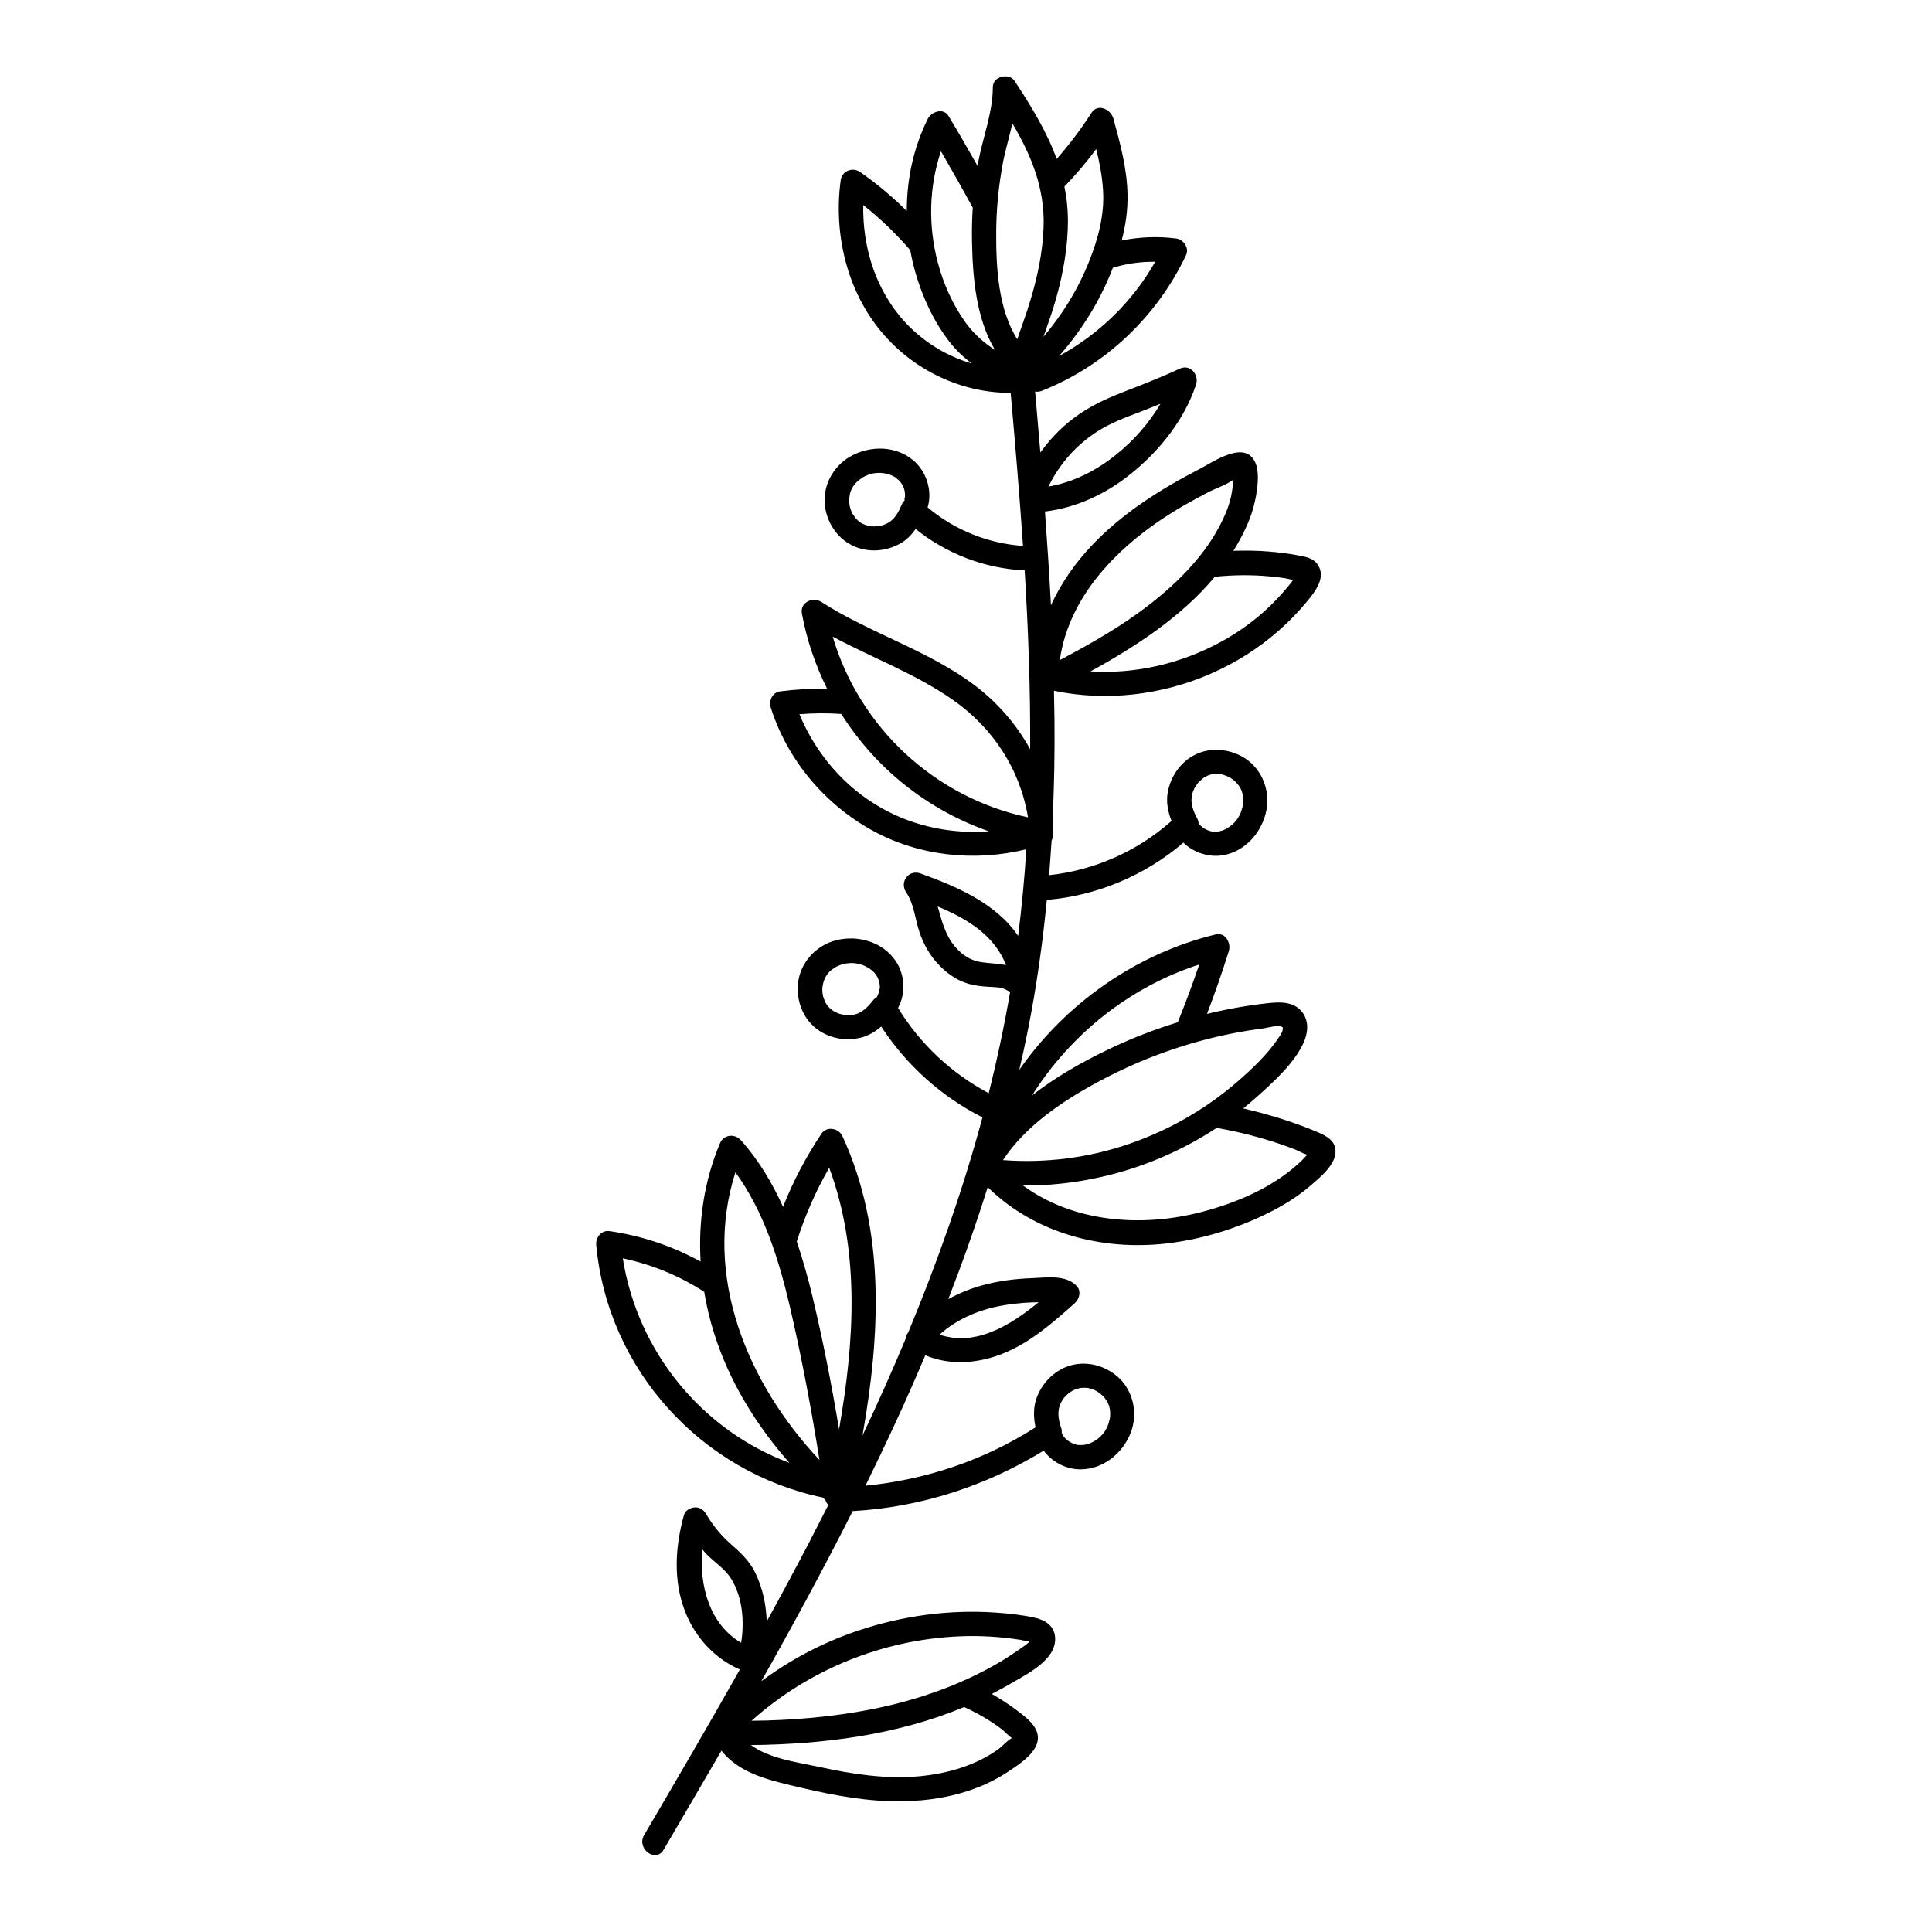 <?xml version="1.0" encoding="UTF-8"?>
<!-- Uploaded to: SVG Repo, www.svgrepo.com, Generator: SVG Repo Mixer Tools -->
<svg fill="#000000" width="800px" height="800px" version="1.1" viewBox="144 144 512 512" xmlns="http://www.w3.org/2000/svg">
 <path d="m497.93 448.88c-0.164-2.609-2.312-3.769-4.461-4.727-2.676-1.156-5.422-2.18-8.195-3.106-3.867-1.289-7.801-2.379-11.797-3.305 1.223-0.992 2.414-2.016 3.57-3.039 4.461-4 10.016-8.957 12.492-14.543 1.09-2.481 1.355-5.484-0.332-7.801-2.18-2.973-5.883-2.875-9.188-2.512-5.422 0.594-10.809 1.555-16.16 2.844 2.113-5.484 4.031-11.004 5.785-16.625 0.66-2.113-0.859-5.055-3.469-4.43-21.086 5.121-39.758 18.242-52.055 35.891 0.828-3.504 1.586-7.039 2.281-10.543 2.281-11.434 3.898-22.938 5.023-34.504 13.285-1.09 26.078-6.512 36.188-15.168 2.742 2.711 6.941 4 10.707 3.305 5.914-1.125 10.211-6.246 11.305-11.965 1.059-5.617-1.52-11.535-6.609-14.246-4.957-2.644-11.039-2.281-15.234 1.621-2.246 2.082-3.734 4.824-4.297 7.832-0.496 2.609 0 5.254 0.992 7.699-9.09 8.062-20.391 13.055-32.453 14.375 0.23-3.039 0.461-6.113 0.66-9.188 0.629-0.793 0.43-5.055 0.297-6.113 0.398-8.727 0.562-17.449 0.461-26.176-0.031-2.481-0.098-4.926-0.133-7.402 13.883 2.91 28.555 1.156 41.512-4.496 6.609-2.875 12.855-6.809 18.242-11.602 2.644-2.348 5.156-4.926 7.402-7.668 2.113-2.609 4.992-6.215 2.777-9.617-1.191-1.816-3.34-2.148-5.32-2.512-2.512-0.461-5.055-0.793-7.602-0.992-3.141-0.266-6.281-0.297-9.453-0.199 1.289-2.082 2.481-4.262 3.504-6.543 1.223-2.711 2.113-5.617 2.578-8.559 0.398-2.543 0.793-5.981-0.332-8.395-2.777-5.981-11.105-0.031-14.773 1.852-10.445 5.387-20.492 11.734-28.59 20.324-4.363 4.594-8.062 9.949-10.742 15.73-0.43-8.297-0.992-16.559-1.586-24.82 8.395-0.992 16.262-4.727 22.805-10.016 7.57-6.082 14.211-14.375 17.25-23.664 0.828-2.543-1.555-5.453-4.262-4.199-4.594 2.113-9.254 4-13.945 5.785-4.328 1.652-8.594 3.504-12.461 6.082-4.133 2.777-7.699 6.312-10.609 10.379-0.461-5.387-0.926-10.773-1.387-16.16 0.562 0.098 1.156 0.066 1.816-0.199 16.758-6.644 30.473-19.664 38.172-35.926 0.926-1.918-0.629-4.164-2.609-4.43-4.859-0.629-9.684-0.43-14.441 0.527 1.023-3.898 1.621-7.898 1.555-11.965-0.098-6.973-1.918-13.684-3.769-20.391-0.66-2.379-4.098-4.098-5.785-1.488-2.777 4.328-5.852 8.395-9.223 12.227-2.644-7.269-6.742-13.98-11.172-20.688-1.453-2.215-5.75-1.191-5.75 1.621 0 6.875-2.711 13.484-3.934 20.227-0.031 0.23-0.066 0.496-0.098 0.727-2.512-4.461-5.055-8.891-7.699-13.254-1.355-2.281-4.562-1.156-5.519 0.762-3.769 7.602-5.551 15.965-5.551 24.391-3.832-3.769-7.934-7.238-12.359-10.312-2.016-1.387-4.824-0.297-5.156 2.18-1.918 14.145 1.621 29.316 10.938 40.355 8.461 10.016 21.051 16.027 34.105 15.996 1.191 13.484 2.348 27 3.273 40.551-9.32-0.66-18.109-4.199-25.281-10.211 1.355-4.394-0.332-9.586-3.832-12.492-4.594-3.867-11.305-3.934-16.426-1.125-5.023 2.742-7.934 8.492-6.809 14.145 1.09 5.519 5.254 9.949 10.938 10.742 3.039 0.43 6.113-0.164 8.793-1.652 1.719-0.926 3.039-2.312 4.164-3.898 8.164 6.578 18.41 10.512 28.887 10.973 0.957 15.797 1.555 31.594 1.453 47.395-3.602-6.543-8.594-12.328-14.676-16.922-12.426-9.352-27.629-13.75-40.652-22.109-2.246-1.453-5.684 0.098-5.156 3.039 1.289 7.074 3.602 13.75 6.676 19.961-4.133-0.066-8.262 0.164-12.395 0.695-2.215 0.297-3.106 2.543-2.481 4.461 4.43 13.781 14.211 25.414 26.836 32.391 12.395 6.84 27.199 8.363 40.848 4.992-0.496 7.668-1.223 15.336-2.18 22.969-5.816-8.625-16.328-13.121-25.91-16.559-3.106-1.125-5.586 2.312-3.769 4.992 1.883 2.742 2.281 6.281 3.172 9.387 0.957 3.34 2.543 6.543 4.891 9.188 2.246 2.543 5.09 4.691 8.363 5.652 1.816 0.527 3.637 0.727 5.519 0.828 1.586 0.098 3.504 0.031 4.859 0.957 0.23 0.164 0.496 0.23 0.762 0.332-1.555 9.055-3.469 18.047-5.684 26.902-9.816-5.223-18.242-13.086-24.027-22.605 2.113-3.832 1.816-8.922-0.66-12.492-3.402-4.957-9.848-6.84-15.535-5.484-5.551 1.32-9.914 6.082-10.344 11.832-0.43 5.617 2.379 11.004 7.668 13.285 2.809 1.223 5.914 1.488 8.922 0.762 2.082-0.496 3.898-1.586 5.484-2.973 6.711 10.246 15.898 18.539 26.836 24.094-5.223 19.398-11.965 38.371-19.664 56.977l-0.031 0.031c-0.398 0.527-0.594 1.059-0.629 1.586-3.637 8.66-7.438 17.219-11.469 25.711 4.691-26.57 6.215-54.301-5.32-79.352-0.957-2.082-4.133-2.742-5.551-0.66-4.066 6.113-7.504 12.594-10.18 19.398-2.875-6.344-6.445-12.359-11.172-17.648-1.586-1.785-4.527-1.555-5.519 0.762-4.231 9.98-5.785 20.723-5.156 31.398-7.469-4.098-15.566-6.84-24.094-8.062-2.18-0.332-3.769 1.652-3.57 3.668 3.039 33.016 27.793 60.184 60.051 66.926 0.199 0.199 0.398 0.398 0.594 0.594 0.031 0.031 0.066 0.066 0.098 0.066 0.164 0.527 0.43 0.992 0.762 1.32-1.652 3.238-3.305 6.477-4.957 9.684-3.703 7.106-7.504 14.18-11.367 21.184-0.133-4.461-1.09-8.891-3.008-12.855-1.586-3.305-4.031-5.484-6.742-7.867-2.414-2.18-4.562-4.793-6.215-7.602-0.66-1.156-1.586-1.949-3.008-1.918-1.156 0.031-2.609 0.762-2.941 1.984-2.348 8.395-2.91 17.383 0.297 25.648 2.609 6.711 7.832 12.492 14.508 15.336-8.297 14.707-16.824 29.316-25.383 43.891-2.082 3.535 3.039 7.469 5.156 3.898 5.121-8.727 10.246-17.484 15.336-26.273 4.363 5.484 11.203 7.438 17.781 9.023 8.855 2.148 17.848 4.098 27 4.363 7.504 0.199 14.973-0.66 22.043-3.238 3.402-1.223 6.644-2.875 9.617-4.891 2.481-1.652 5.914-3.965 7.074-6.84 1.621-4.098-2.543-7.074-5.387-9.223-2.051-1.555-4.231-2.941-6.477-4.231 1.652-0.859 3.273-1.75 4.891-2.676 4.231-2.512 12.195-6.246 11.898-12.195-0.164-3.273-2.777-4.793-5.652-5.387-3.238-0.695-6.578-1.059-9.883-1.289-12.461-0.891-25.02 0.828-36.852 4.824-9.121 3.074-17.746 7.602-25.48 13.352 8.395-14.871 16.523-29.875 24.227-45.113 0.133 0 0.266 0.031 0.398 0 17.812-1.059 35.031-6.676 50.203-15.996 2.215 3.008 5.949 4.957 9.684 4.957 6.016 0.031 11.203-4.199 13.352-9.617 2.082-5.32 0.66-11.602-3.801-15.234-4.363-3.535-10.41-4.297-15.27-1.289-2.609 1.621-4.594 4.031-5.719 6.875-1.023 2.578-0.992 5.422-0.398 8.129-13.582 8.691-29.051 13.914-45.078 15.469 5.586-11.367 10.938-22.871 15.863-34.57 6.644 2.844 14.277 2.148 20.855-0.562 7.141-2.941 13.055-8.164 18.738-13.219 1.223-1.09 1.785-3.172 0.562-4.527-2.844-3.141-8.195-2.246-11.996-2.113-4.43 0.164-8.855 0.727-13.152 1.918-3.106 0.859-6.113 2.082-8.922 3.637 3.801-9.781 7.305-19.664 10.445-29.68 12.426 12.195 30.141 16.887 47.293 14.938 9.254-1.059 18.508-3.867 26.871-7.996 3.934-1.949 7.766-4.262 11.137-7.141 2.543-2.191 7.106-5.758 6.875-9.527zm-38.074-94.125c0.098-0.398 0.199-0.762 0.363-1.125 0.098-0.23 0.199-0.461 0.297-0.695 0.031-0.031 0.031-0.031 0.031-0.066 0.266-0.43 0.527-0.828 0.828-1.258 0.031-0.031 0.098-0.133 0.164-0.199 0.098-0.098 0.199-0.199 0.297-0.297 0.332-0.332 0.66-0.594 1.023-0.891l0.066-0.066c0.164-0.098 0.332-0.199 0.496-0.297 0.23-0.133 0.43-0.23 0.66-0.332 0.031-0.031 0.297-0.098 0.43-0.164 0.164-0.031 0.496-0.133 0.461-0.133 0.199-0.031 0.398-0.066 0.594-0.098 0.133-0.031 0.266-0.031 0.43-0.031h0.23c0.461 0.031 0.926 0.066 1.387 0.098h0.098c0.297 0.066 0.594 0.164 0.859 0.266 0.398 0.133 0.793 0.297 1.156 0.461 0.098 0.066 0.66 0.398 0.727 0.461 0.066 0.031 0.562 0.43 0.66 0.496 0.332 0.297 0.66 0.66 0.957 1.023-0.031-0.031 0.23 0.297 0.332 0.43 0.066 0.098 0.133 0.23 0.164 0.266 0.098 0.199 0.199 0.363 0.297 0.562 0.031 0.066 0.133 0.332 0.199 0.43 0.133 0.398 0.23 0.828 0.297 1.223 0.098 0.66 0.133 0.891 0.098 1.223-0.031 1.125-0.066 1.555-0.363 2.445-0.363 1.191-0.527 1.52-1.156 2.481-0.891 1.289-2.113 2.312-3.602 2.973-0.066 0.031-0.332 0.133-0.398 0.164-0.199 0.066-0.43 0.098-0.629 0.164-0.266 0.066-0.527 0.098-0.793 0.133-0.066 0-0.098 0-0.133 0.031h-0.098c-0.266 0-0.496-0.031-0.762-0.031-0.031 0-0.297-0.031-0.461-0.066-0.164-0.031-0.527-0.133-0.496-0.133-0.23-0.066-0.461-0.164-0.695-0.266-0.066-0.031-0.297-0.133-0.363-0.164-0.164-0.098-0.332-0.199-0.496-0.297-0.164-0.098-0.332-0.23-0.496-0.363-0.066-0.066-0.199-0.164-0.266-0.23-0.164-0.164-0.332-0.363-0.496-0.562l-0.098-0.098c-0.031-0.43-0.133-0.828-0.332-1.223-1.023-1.883-1.684-3.668-1.555-5.387 0.02-0.129 0.086-0.723 0.086-0.855zm20.688-58.004c1.355 0.133 2.711 0.297 4.066 0.496 0.629 0.098 1.387 0.332 2.082 0.461-0.43 0.594-0.891 1.191-1.387 1.75-4.859 5.949-10.973 10.973-17.746 14.641-10.609 5.785-22.605 8.559-34.57 7.832 12.098-6.644 24.191-14.543 32.949-25.086 4.891-0.488 9.75-0.555 14.605-0.094zm-22.738-18.836c2.051-1.156 4.098-2.281 6.18-3.371 2.082-1.09 4.891-1.984 6.809-3.371v0.164c-0.031 1.09-0.164 2.18-0.363 3.273-0.461 2.676-1.453 5.254-2.676 7.699-4.231 8.625-11.336 15.797-18.805 21.648-7.469 5.852-15.699 10.543-24.094 14.973 2.609-18.312 17.383-32.059 32.949-41.016zm-18.902-62.926c0.031 0 0.066 0 0.098-0.031 3.637-1.156 7.371-1.621 11.137-1.586-5.949 10.512-14.871 19.203-25.48 24.984 5.949-6.742 10.742-14.441 14.047-22.836 0.066-0.168 0.133-0.336 0.199-0.531zm-11.898-12.992c-0.031-2.973-0.363-5.816-0.926-8.559 3.039-3.141 5.852-6.445 8.426-9.949 0.891 3.602 1.586 7.238 1.816 10.938 0.398 6.41-1.258 12.691-3.602 18.605-2.91 7.402-7.074 14.211-12.195 20.227 1.156-3.371 2.414-6.711 3.34-10.113 1.918-6.871 3.207-13.941 3.141-21.148zm-44.715 25.582c-6.676-8.23-9.715-18.738-9.52-29.25 4.527 3.602 8.66 7.57 12.461 11.965 0.332 1.918 0.762 3.801 1.289 5.684 1.883 6.609 4.824 13.086 9.055 18.539 1.75 2.281 3.769 4.164 5.949 5.816-7.469-2.18-14.277-6.672-19.234-12.754zm17.879 2.281c-3.602-4.859-6.18-10.641-7.699-16.492-2.512-9.684-2.281-19.863 0.891-29.281 2.844 4.891 5.617 9.781 8.297 14.738 0.031 0.066 0.066 0.133 0.133 0.164-0.199 2.973-0.266 5.981-0.199 8.988 0.164 9.352 1.059 20.391 6.082 28.754-2.812-1.816-5.356-3.996-7.504-6.871zm16.855-6.148c-1.023 3.438-2.312 6.809-3.438 10.211-5.055-7.996-5.617-19.07-5.586-28.059 0-6.281 0.629-12.594 1.785-18.738 0.66-3.469 1.719-6.941 2.512-10.41 4.957 8.395 8.625 17.152 8.262 27.465-0.23 6.641-1.617 13.188-3.535 19.531zm-33.281 52.879c-0.297 0.297-0.562 0.629-0.727 1.023-0.828 1.984-1.75 3.637-3.172 4.629-0.066 0.066-0.594 0.363-0.695 0.43-0.363 0.164-0.727 0.332-1.09 0.461-0.23 0.066-0.461 0.133-0.695 0.199h-0.098c-0.496 0.066-0.992 0.098-1.488 0.164h-0.266c-0.133 0-0.266-0.031-0.43-0.031-0.461-0.066-0.891-0.133-1.32-0.23h-0.066c-0.199-0.066-0.363-0.133-0.527-0.199-0.23-0.098-0.461-0.199-0.695-0.297-0.031-0.031-0.266-0.164-0.398-0.23-0.133-0.098-0.398-0.297-0.398-0.297-0.164-0.133-0.332-0.266-0.461-0.398-0.098-0.098-0.199-0.199-0.297-0.297-0.066-0.066-0.133-0.133-0.164-0.199-0.266-0.363-0.527-0.727-0.793-1.125-0.031-0.031-0.031-0.066-0.066-0.098-0.133-0.266-0.266-0.527-0.363-0.828-0.133-0.398-0.266-0.793-0.363-1.191 0-0.133-0.098-0.762-0.098-0.828s-0.031-0.727-0.031-0.828c0.031-0.461 0.098-0.926 0.164-1.387 0 0.031 0.098-0.363 0.133-0.527 0.031-0.098 0.098-0.266 0.098-0.297 0.066-0.199 0.164-0.398 0.266-0.594 0.031-0.066 0.164-0.332 0.199-0.43 0.23-0.363 0.496-0.695 0.762-1.023 0.43-0.496 0.629-0.66 0.859-0.859 0.891-0.66 1.258-0.926 2.113-1.289 1.125-0.461 1.488-0.562 2.644-0.66 1.555-0.133 3.141 0.164 4.562 0.891 0.066 0.031 0.297 0.164 0.363 0.23 0.164 0.133 0.363 0.266 0.527 0.398 0.199 0.164 0.398 0.363 0.629 0.527l0.098 0.098s0 0.031 0.031 0.066c0.164 0.199 0.297 0.398 0.43 0.594 0.031 0.031 0.164 0.266 0.23 0.398 0.066 0.133 0.23 0.496 0.23 0.461 0.098 0.23 0.164 0.461 0.266 0.727 0.031 0.066 0.066 0.297 0.098 0.398 0.031 0.199 0.066 0.398 0.066 0.562 0.031 0.199 0.031 0.43 0.031 0.629 0 0.098 0 0.23-0.031 0.332-0.031 0.23-0.098 0.496-0.133 0.727 0.066 0.133 0.066 0.168 0.066 0.199zm50.996-18.211c3.535-2.281 7.57-3.769 11.469-5.254 1.785-0.695 3.57-1.387 5.32-2.113-3.039 5.188-7.172 9.816-11.797 13.516-5.254 4.231-11.305 7.269-17.879 8.426 2.871-5.945 7.301-10.969 12.887-14.574zm-57.043 99.812c-9.914-5.551-17.516-14.508-21.848-24.918 3.703-0.297 7.371-0.332 11.105-0.066 9.055 14.375 22.836 25.414 39.098 31.102-9.816 0.758-19.766-1.293-28.355-6.117zm-13.023-45.477c10.512 5.617 21.848 9.816 31.66 16.625 10.773 7.469 17.98 18.477 20.094 31.266-24.688-5.223-44.648-23.797-51.754-47.891zm39.297 86.258c-2.742-0.398-5.156-2.016-6.906-4.133-2.609-3.106-3.504-6.875-4.562-10.609 7.668 3.172 15.004 7.57 18.109 15.535-2.144-0.43-4.359-0.461-6.641-0.793zm-27.004 7.57c-0.031 0.199-0.098 0.398-0.133 0.594-0.031 0.098-0.066 0.23-0.098 0.332-0.098 0.23-0.199 0.461-0.297 0.66-0.031 0.066-0.031 0.098-0.066 0.133-0.363 0.199-0.695 0.461-0.957 0.793-1.32 1.684-2.676 3.039-4.297 3.602-0.098 0.031-0.695 0.199-0.793 0.23-0.398 0.066-0.793 0.133-1.191 0.133-0.23 0-0.496 0.031-0.727 0h-0.098c-0.496-0.066-0.992-0.164-1.488-0.266-0.031 0-0.164-0.031-0.266-0.066-0.133-0.031-0.266-0.098-0.398-0.133-0.43-0.164-0.828-0.363-1.223-0.594-0.031-0.031-0.066-0.031-0.066-0.031-0.164-0.098-0.332-0.23-0.461-0.332-0.199-0.164-0.398-0.297-0.562-0.496-0.031-0.031-0.23-0.23-0.332-0.332-0.098-0.133-0.332-0.398-0.297-0.363-0.133-0.164-0.23-0.332-0.332-0.496-0.066-0.133-0.133-0.23-0.199-0.363-0.031-0.066-0.098-0.164-0.098-0.23-0.164-0.43-0.332-0.859-0.461-1.289 0-0.066-0.031-0.066-0.031-0.098-0.066-0.297-0.098-0.594-0.133-0.891-0.031-0.398-0.066-0.828-0.031-1.258 0.031-0.098 0.098-0.762 0.133-0.828 0-0.066 0.164-0.695 0.199-0.828 0.133-0.43 0.332-0.891 0.562-1.289 0 0.031 0.199-0.332 0.266-0.461 0.066-0.098 0.164-0.23 0.199-0.23 0.133-0.164 0.266-0.332 0.398-0.496 0.031-0.066 0.266-0.266 0.332-0.332 0.332-0.297 0.66-0.527 1.023-0.762 0.562-0.363 0.762-0.461 1.059-0.594 1.023-0.398 1.453-0.562 2.379-0.66 1.223-0.133 1.586-0.133 2.742 0.066 1.52 0.297 2.973 0.992 4.164 2.082 0.066 0.066 0.23 0.266 0.297 0.297 0.133 0.164 0.266 0.332 0.398 0.496 0.164 0.23 0.297 0.461 0.43 0.695 0.031 0.031 0.066 0.066 0.066 0.098 0 0 0 0.031 0.031 0.098 0.098 0.23 0.199 0.461 0.266 0.695 0 0.031 0.066 0.297 0.133 0.43 0.031 0.164 0.098 0.527 0.098 0.496 0.031 0.266 0.031 0.496 0.066 0.762v0.398c-0.172 0.23-0.172 0.43-0.207 0.629zm-36.551 172.82c-8.395-4.957-11.172-15.137-10.277-24.723 0.332 0.363 0.66 0.762 0.992 1.125 2.148 2.215 5.023 4 6.644 6.644 3.035 4.891 3.531 11.301 2.641 16.953zm69.105 22.938c0.562 0.398 1.883 1.883 2.644 2.281-1.32 0.727-2.512 2.215-3.734 3.074-6.047 4.297-13.453 6.379-20.789 7.074-8.891 0.828-17.914-0.594-26.57-2.481-5.684-1.223-13.055-2.148-18.078-5.785 19.203-0.199 38.801-2.676 56.516-10.082 3.535 1.621 6.875 3.539 10.012 5.918zm-11.203-24.656c5.387-0.23 10.773 0.098 16.094 0.926 0.629 0.098 1.387 0.363 2.051 0.332h0.43c-0.594 0.828-1.816 1.52-2.543 2.051-2.348 1.652-4.793 3.238-7.336 4.629-9.98 5.551-20.887 9.188-32.059 11.402-10.477 2.051-21.117 2.941-31.793 3.039 15.133-13.555 34.766-21.52 55.156-22.379zm-89.266-100.17c7.668 1.621 14.973 4.594 21.582 8.891 0.762 4.66 1.949 9.254 3.535 13.715 4.133 11.734 10.875 22.309 19.035 31.594-23.234-8.66-40.254-29.48-44.152-54.199zm29.844-22.805c7.535 10.379 11.434 22.902 14.375 35.363 3.141 13.516 5.719 27.168 7.898 40.883-19.133-20.359-31.031-48.914-22.273-76.246zm27.465 68.113c-1.984-11.898-4.297-23.73-7.106-35.43-1.156-4.824-2.512-9.617-4.098-14.344 2.148-6.809 5.023-13.352 8.594-19.531 8.227 22.176 6.672 46.172 2.609 69.305zm58.332-5.816c0.031-0.098 0.23-0.66 0.266-0.793 0.164-0.363 0.363-0.727 0.562-1.059 0.133-0.199 0.266-0.398 0.398-0.629l0.066-0.066c0.332-0.363 0.695-0.727 1.059-1.059 0.031-0.031 0.133-0.133 0.199-0.164 0.098-0.066 0.23-0.164 0.332-0.23 0.363-0.266 0.762-0.461 1.156-0.66 0.031-0.031 0.066-0.031 0.066-0.031 0.164-0.066 0.363-0.133 0.562-0.199 0.23-0.066 0.461-0.133 0.727-0.199 0.031 0 0.297-0.066 0.461-0.066 0.199 0 0.496-0.031 0.496-0.031h0.629c0.133 0 0.266 0.031 0.43 0.031 0.066 0 0.199 0.031 0.23 0.031 0.461 0.098 0.891 0.23 1.32 0.363 0.066 0 0.066 0.031 0.098 0.031 0.266 0.133 0.527 0.266 0.793 0.398 0.363 0.199 0.727 0.43 1.059 0.695 0.066 0.098 0.562 0.527 0.629 0.562 0.066 0.066 0.496 0.527 0.562 0.629 0.266 0.363 0.527 0.762 0.762 1.191 0-0.031 0.164 0.363 0.23 0.496 0.031 0.098 0.098 0.266 0.098 0.297 0.066 0.199 0.133 0.398 0.164 0.629 0.031 0.066 0.066 0.363 0.098 0.461 0.066 0.43 0.066 0.859 0.066 1.258 0 0.66-0.066 0.891-0.133 1.223-0.266 1.09-0.363 1.52-0.793 2.348-0.562 1.09-0.793 1.387-1.621 2.215-1.09 1.09-2.512 1.883-4.098 2.215-0.098 0.031-0.332 0.066-0.43 0.066-0.199 0.031-0.43 0.031-0.66 0.031-0.266 0-0.527 0-0.828-0.031h-0.133s-0.031 0-0.066-0.031c-0.23-0.066-0.496-0.098-0.727-0.199-0.031 0-0.297-0.098-0.43-0.164-0.133-0.066-0.496-0.23-0.461-0.23-0.23-0.133-0.43-0.266-0.66-0.398-0.066-0.031-0.266-0.199-0.332-0.23-0.133-0.133-0.297-0.266-0.43-0.398-0.133-0.133-0.297-0.297-0.43-0.461-0.066-0.066-0.164-0.199-0.199-0.266-0.133-0.199-0.23-0.43-0.363-0.629-0.031-0.066-0.066-0.098-0.066-0.133 0.066-0.43 0.031-0.828-0.098-1.258-0.695-1.984-0.992-3.867-0.562-5.555zm-19.93-25.812c3.371-1.059 6.941-1.586 10.477-1.883 1.32-0.098 2.676-0.133 4-0.164-7.57 6.215-16.758 11.797-26.242 8.594 3.336-3.043 7.438-5.191 11.766-6.547zm57.043-91.547c-1.75 5.156-3.637 10.246-5.684 15.301-6.281 1.949-12.461 4.328-18.344 7.172-7.039 3.371-14.047 7.336-20.258 12.195 10.18-16.191 25.977-28.785 44.285-34.668zm-26.438 30.902c11.172-5.981 23.199-10.312 35.629-12.723 2.711-0.527 5.453-0.957 8.195-1.32 0.926-0.133 3.637-0.926 4.461-0.363 0.43 0.297 0.363 0.031 0.23 0.926-0.098 0.66-0.629 1.387-0.992 1.918-2.91 4.394-7.039 8.297-11.004 11.734-8.395 7.269-18.145 12.855-28.652 16.457-10.742 3.703-22.145 5.156-33.445 4.297 6.109-9.227 15.961-15.77 25.578-20.926zm55.059 19.5c-0.762 0.859-1.555 1.684-2.414 2.445-7.039 6.379-16.426 10.344-25.547 12.723-15.965 4.164-34.008 2.777-47.359-7.008 18.145 0.133 36.254-5.32 51.426-15.336 0.199 0.066 0.398 0.133 0.629 0.199 5.484 0.992 10.875 2.379 16.129 4.164 1.289 0.43 2.609 0.926 3.898 1.422 0.926 0.363 2.18 1.094 3.238 1.391z"/>
</svg>